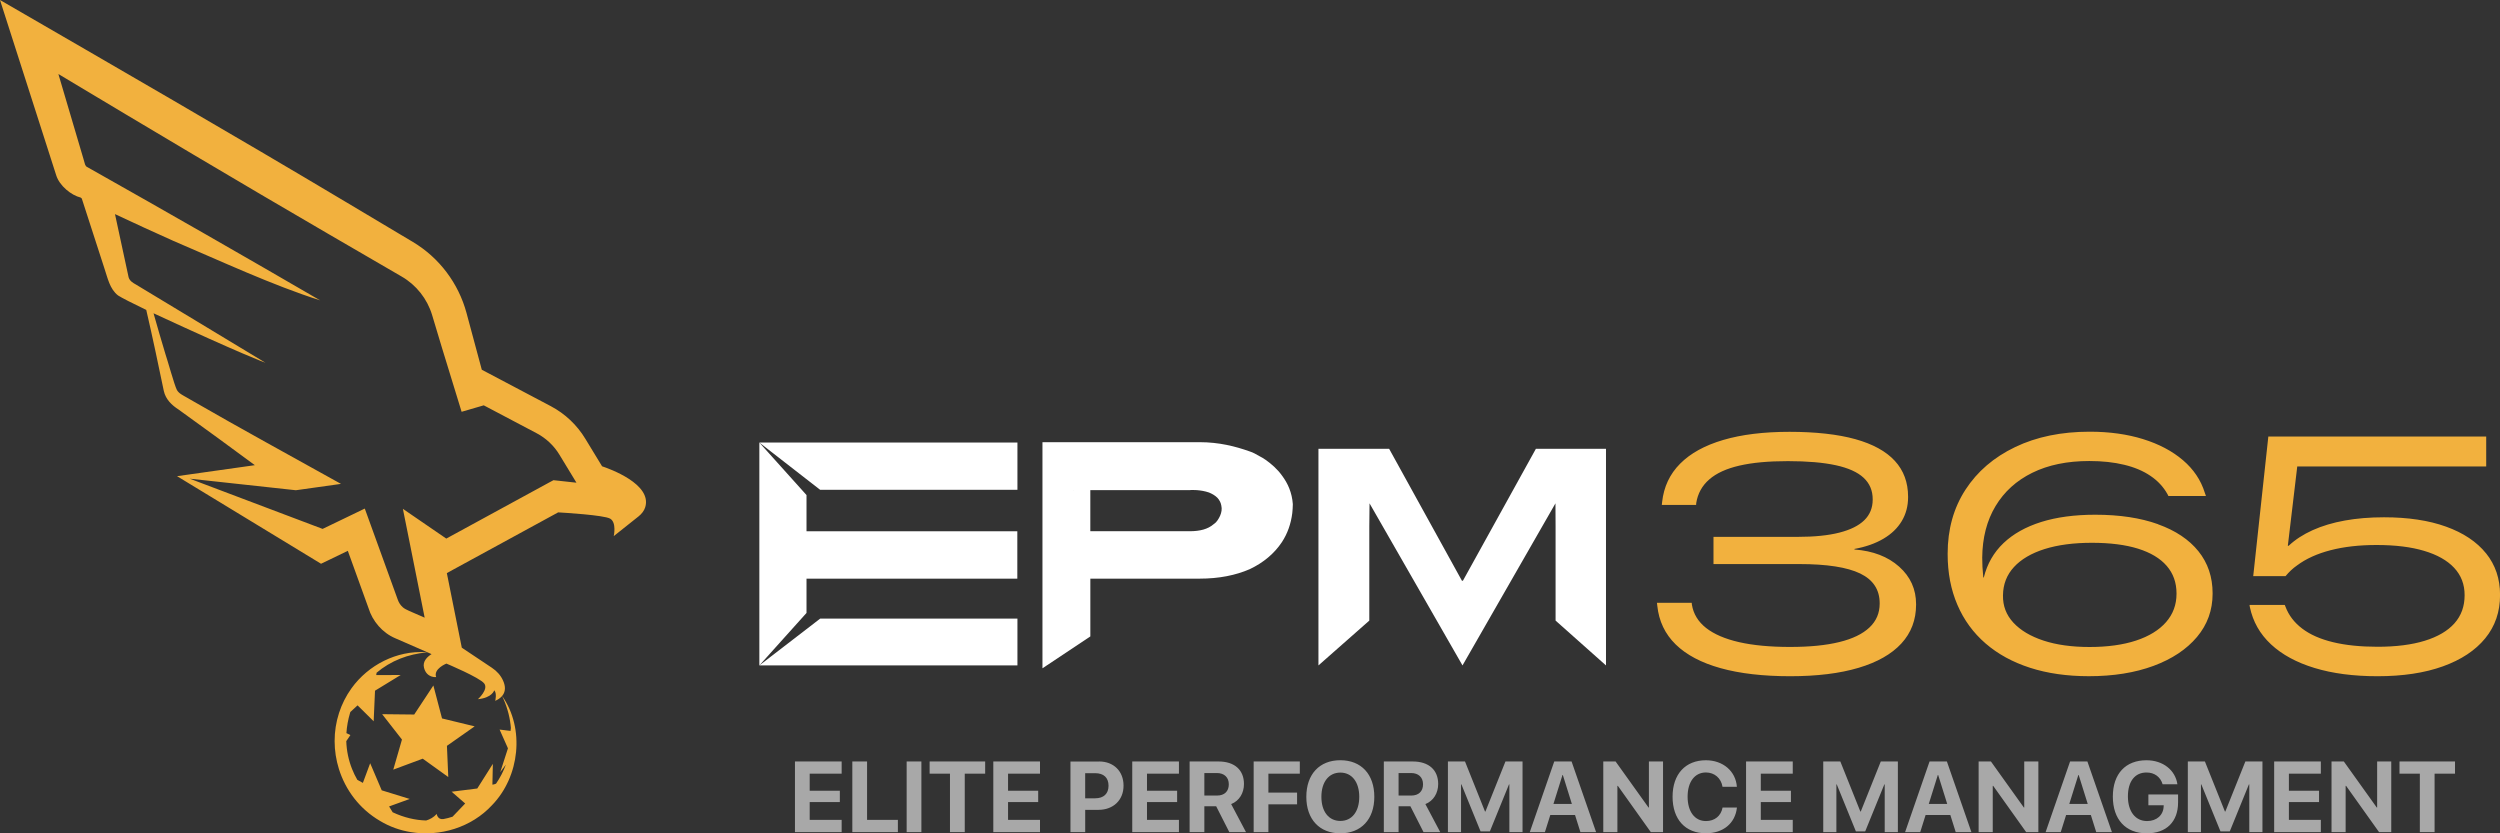 <svg xmlns="http://www.w3.org/2000/svg" width="309" height="103" viewBox="0 0 309 103" fill="none"><rect x="0" y="0" width="309" height="103" fill="#333333" stroke="none"/><g clip-path="url(#clip0_308_104)"><path d="M63.15 90.017C63.054 88.82 62.764 87.598 62.224 86.379C62.172 86.257 62.117 86.14 62.062 86.018C64.887 90.046 64.248 95.986 60.81 99.524C58.275 102.267 54.385 103.446 50.767 102.849C49.444 102.632 48.155 102.179 46.983 101.472C44.448 99.995 42.703 97.657 41.888 95.043C41.194 92.823 41.168 90.392 41.903 88.124C42.248 87.06 42.758 86.025 43.445 85.072C45.532 82.17 49.058 80.395 52.603 80.609C52.688 80.609 52.769 80.613 52.846 80.624C52.805 80.627 52.769 80.635 52.724 80.638C51.597 80.749 50.498 80.996 49.466 81.404C48.361 81.843 47.387 82.439 46.55 83.146L46.498 83.441L49.525 83.43L46.351 85.37L46.23 88.124L46.186 89.151L45.15 88.124L44.195 87.182L43.302 88.003C43.288 88.043 43.28 88.08 43.265 88.124C43.023 88.938 42.869 89.774 42.817 90.613L43.309 90.856L42.799 91.608C42.839 92.775 43.074 93.942 43.512 95.039C43.695 95.503 43.912 95.952 44.165 96.387L44.852 96.766L45.492 95.039L45.752 94.336L46.054 95.039L47.181 97.683L50.645 98.751L48.092 99.675L48.533 100.397C49.929 101.052 51.325 101.376 52.677 101.413C53.143 101.273 53.599 101.026 53.977 100.603C53.977 100.603 54.08 101.336 54.789 101.24C55.182 101.166 55.564 101.071 55.935 100.945L57.496 99.311L55.818 97.856L58.991 97.458L60.916 94.413L60.861 96.983C60.861 96.983 61.071 96.965 61.309 96.862C61.809 96.136 62.217 95.349 62.525 94.505L61.834 95.433L62.782 92.491L61.75 90.175L63.102 90.341C63.102 90.341 63.12 90.212 63.139 90.013M74.423 57.636C75.331 57.938 80.617 59.831 79.753 62.684C79.614 63.137 79.305 63.52 78.938 63.815L75.86 66.263C75.86 66.263 76.234 64.588 75.422 64.109C74.658 63.66 69.604 63.366 68.99 63.329L55.95 70.439C55.95 70.439 55.52 70.678 55.23 70.837C55.814 73.775 56.563 77.483 57.078 80.053L60.806 82.542C61.397 82.936 61.89 83.466 62.176 84.118C62.448 84.711 62.562 85.425 62.066 86.018C62.051 86.037 62.037 86.051 62.018 86.07C61.834 86.272 61.57 86.464 61.21 86.626C61.21 86.626 61.445 85.665 61.085 85.319C61.085 85.319 60.85 86.246 59.072 86.419C59.072 86.419 60.417 85.208 59.847 84.475C59.282 83.739 55.175 82.019 55.175 82.019C55.175 82.019 53.54 82.667 53.907 83.687C53.907 83.687 52.746 83.827 52.409 82.542C52.199 81.732 52.842 81.161 53.338 80.848C53.231 80.804 53.125 80.756 53.022 80.708C52.963 80.679 52.901 80.657 52.846 80.631C51.718 80.138 50.656 79.674 49.933 79.357L48.831 78.878C47.27 78.208 46.046 76.791 45.547 75.159L42.99 68.082L40.599 69.239L39.68 69.68L38.81 69.15C35.654 67.232 24.843 60.656 21.883 58.855L27.117 58.115C27.117 58.115 29.31 57.806 31.5 57.496C28.37 55.188 25.229 52.886 22.07 50.618C21.218 50.073 20.476 49.352 20.248 48.328C19.579 45.099 18.841 41.593 18.077 38.305C16.365 37.484 15.061 36.821 14.598 36.523C13.551 35.72 13.301 34.332 12.897 33.147C12.541 32.057 10.943 27.126 10.106 24.53C10.054 24.49 10.017 24.457 9.966 24.416C8.827 24.147 7.343 22.969 6.939 21.64C5.132 16.003 1.8 5.608 0 0C13.922 8.06 28.976 16.746 42.74 24.961C44.893 26.231 48.092 28.142 51.046 29.914C54.293 31.861 56.666 35.002 57.661 38.681C58.29 41 58.951 43.471 59.55 45.699L68.079 50.202C69.839 51.134 71.323 52.529 72.355 54.245L74.42 57.64M68.417 59.352C68.707 59.385 70.247 59.551 71.249 59.661L69.152 56.211C68.472 55.084 67.492 54.164 66.331 53.549L59.792 50.099L57.055 50.898L54.609 42.93L53.408 38.935C52.798 36.924 51.453 35.227 49.646 34.181C46.487 32.351 42.689 30.149 40.485 28.857C29.762 22.623 18.143 15.701 7.215 9.15C8.423 13.248 9.915 18.293 10.311 19.626L10.513 20.329C10.546 20.384 10.59 20.469 10.62 20.524C10.708 20.627 10.69 20.594 11.274 20.925C20.777 26.283 30.339 31.758 39.566 37.123C33.718 35.267 27.198 32.23 21.423 29.77C19.01 28.695 16.608 27.587 14.212 26.463C14.631 28.422 15.057 30.381 15.057 30.381L15.895 34.27C16.027 34.711 16.387 34.94 16.795 35.164C17.592 35.647 31.573 44.093 32.811 44.837C32.653 44.782 29.975 43.817 18.977 38.721C19.451 40.404 19.939 42.076 20.442 43.747C20.681 44.421 21.545 47.577 21.86 48.192C22.092 48.63 22.632 48.869 23.021 49.097L23.855 49.576C29.799 53.008 36.132 56.458 42.145 59.809L36.572 60.593L23.447 59.164L39.875 65.372L43.221 63.76L45.087 62.858C45.642 64.382 48.559 72.438 49.169 74.132C49.294 74.489 49.503 74.81 49.789 75.06C50.127 75.369 50.998 75.679 51.417 75.877L52.489 76.345L50.708 67.434L49.797 62.891C51.024 63.727 53.503 65.431 55.16 66.569L67.892 59.628L68.41 59.352M53.569 84.718L51.196 88.316L48.467 88.286L47.233 88.272L49.683 91.409L48.728 94.715L48.607 95.128L52.251 93.773L55.406 96.041L55.241 92.186L58.668 89.778L54.635 88.798L53.562 84.715L53.569 84.718Z" fill="#F2B13E"></path><path d="M229.217 67.918C231.505 68.091 233.346 68.801 234.738 70.042C236.13 71.283 236.828 72.829 236.828 74.682V74.722C236.828 76.615 236.222 78.216 235.01 79.535C233.798 80.849 232.034 81.854 229.717 82.543C227.402 83.235 224.581 83.581 221.264 83.581C217.947 83.581 215.034 83.25 212.661 82.583C210.284 81.921 208.436 80.941 207.118 79.656C205.799 78.367 205.039 76.773 204.84 74.866L204.8 74.505H209.098L209.116 74.726C209.303 75.878 209.891 76.843 210.872 77.616C211.856 78.386 213.216 78.971 214.949 79.369C216.683 79.763 218.781 79.962 221.246 79.962C223.711 79.962 225.702 79.759 227.34 79.358C228.978 78.957 230.22 78.356 231.065 77.557C231.91 76.758 232.328 75.775 232.328 74.608V74.567C232.328 72.888 231.524 71.662 229.919 70.885C228.313 70.108 225.801 69.718 222.388 69.718H211.787V66.356H222.208C224.258 66.356 225.966 66.183 227.34 65.833C228.714 65.484 229.742 64.972 230.433 64.294C231.123 63.617 231.465 62.766 231.465 61.746V61.706C231.465 60.631 231.09 59.747 230.341 59.051C229.592 58.355 228.442 57.836 226.895 57.501C225.349 57.166 223.376 56.996 220.981 56.996C218.586 56.996 216.602 57.18 214.997 57.549C213.392 57.917 212.147 58.488 211.261 59.261C210.376 60.034 209.843 61.002 209.656 62.17L209.638 62.409H205.399L205.439 62.048C205.641 60.185 206.379 58.605 207.658 57.317C208.936 56.028 210.714 55.048 212.992 54.378C215.269 53.708 217.998 53.373 221.183 53.373C224.368 53.373 227.149 53.675 229.316 54.279C231.483 54.883 233.114 55.778 234.205 56.967C235.296 58.153 235.84 59.633 235.84 61.404V61.444C235.84 62.545 235.579 63.532 235.058 64.405C234.536 65.277 233.779 66.007 232.788 66.588C231.796 67.174 230.606 67.594 229.213 67.847V67.929M266.73 64.799C268.897 65.576 270.565 66.691 271.729 68.138C272.894 69.589 273.478 71.32 273.478 73.334V73.374C273.478 75.414 272.835 77.2 271.549 78.728C270.264 80.256 268.475 81.449 266.179 82.3C263.883 83.15 261.216 83.578 258.178 83.578C255.486 83.578 253.068 83.231 250.919 82.539C248.771 81.847 246.938 80.845 245.417 79.531C243.896 78.216 242.735 76.626 241.934 74.759C241.13 72.892 240.729 70.801 240.729 68.477V68.437C240.729 65.432 241.46 62.799 242.926 60.535C244.392 58.274 246.445 56.514 249.083 55.251C251.72 53.988 254.788 53.358 258.281 53.358C260.716 53.358 262.921 53.664 264.886 54.275C266.855 54.886 268.497 55.755 269.816 56.882C271.134 58.009 272.034 59.353 272.515 60.907L272.655 61.308H268.016L267.894 61.065C267.398 60.181 266.704 59.43 265.804 58.823C264.908 58.211 263.824 57.751 262.549 57.446C261.278 57.136 259.839 56.982 258.233 56.982C255.515 56.982 253.171 57.464 251.206 58.429C249.237 59.393 247.72 60.77 246.647 62.556C245.575 64.342 245.027 66.459 245.002 68.915C245.002 69.291 245.013 69.67 245.031 70.053C245.049 70.414 245.086 70.863 245.134 71.371H245.2C245.615 69.696 246.423 68.282 247.628 67.133C248.833 65.984 250.391 65.115 252.297 64.515C254.204 63.919 256.43 63.62 258.975 63.62C261.973 63.62 264.559 64.011 266.726 64.788M269.018 73.352C269.018 72.012 268.614 70.874 267.802 69.939C266.991 69.007 265.811 68.3 264.258 67.814C262.704 67.332 260.805 67.089 258.556 67.089C256.308 67.089 254.347 67.347 252.712 67.862C251.077 68.378 249.817 69.122 248.925 70.086C248.036 71.051 247.584 72.215 247.569 73.57L247.558 73.581L247.569 73.588C247.544 74.877 247.966 75.996 248.844 76.95C249.722 77.903 250.964 78.644 252.569 79.174C254.174 79.704 256.077 79.969 258.274 79.969C260.47 79.969 262.41 79.704 264.015 79.174C265.62 78.644 266.855 77.885 267.722 76.898C268.585 75.911 269.018 74.74 269.018 73.385V73.345V73.352ZM307.273 68.392C306.124 66.964 304.474 65.863 302.333 65.093C300.191 64.32 297.634 63.937 294.662 63.937C292.91 63.937 291.294 64.07 289.814 64.338C288.333 64.607 287.014 65.001 285.846 65.528C284.682 66.051 283.69 66.695 282.874 67.461H282.775L283.94 57.659H307.295V53.955H280.366L278.499 71.206H282.496C282.709 70.952 282.933 70.712 283.168 70.491C283.403 70.27 283.646 70.072 283.899 69.898C285.009 69.066 286.397 68.437 288.058 68.006C289.718 67.575 291.614 67.362 293.74 67.362C296.044 67.362 298.005 67.601 299.625 68.087C301.245 68.569 302.483 69.272 303.339 70.189C304.195 71.11 304.625 72.226 304.625 73.54V73.581C304.625 74.95 304.206 76.103 303.372 77.042C302.535 77.981 301.315 78.699 299.706 79.196C298.101 79.693 296.15 79.94 293.862 79.94C291.76 79.94 289.927 79.752 288.37 79.376C286.812 79.001 285.538 78.441 284.557 77.697C283.572 76.953 282.878 76.044 282.478 74.969L282.397 74.766H278.04L278.081 75.028C278.455 76.825 279.326 78.364 280.692 79.638C282.059 80.912 283.855 81.888 286.085 82.565C288.315 83.243 290.908 83.581 293.865 83.581C296.984 83.581 299.677 83.176 301.939 82.362C304.202 81.549 305.947 80.396 307.17 78.901C308.397 77.406 309.007 75.624 309.007 73.558V73.518C309.007 71.533 308.43 69.825 307.281 68.396" fill="#F2B13E"></path><path d="M198.5 55.474V82.247L192.27 76.706V65.103L192.255 62.213L180.765 82.247L169.274 62.213L169.245 65.103V76.706L162.96 82.247V55.474H171.699L180.695 71.779H180.816L189.834 55.474H198.5ZM125.755 76.463H101.371L93.856 82.247H125.755V76.463ZM101.371 60.541H125.755V54.697H93.856L101.371 60.541ZM93.856 71.153V82.247L99.685 75.759V71.525H125.741V65.663H99.685V61.189L93.856 54.701V71.16V71.153ZM156.381 56.8C157.126 57.323 157.876 57.971 158.46 58.788C159.176 59.735 159.694 60.906 159.793 62.305V62.338C159.793 62.695 159.76 63.056 159.727 63.413C159.565 64.717 159.143 65.954 158.427 67.029C157.516 68.395 156.186 69.537 154.463 70.35C152.74 71.098 150.694 71.521 148.259 71.521H134.766V78.664L128.848 82.601V54.657L128.859 54.675V54.653H148.255C150.69 54.653 152.707 55.172 154.459 55.795C154.882 55.924 155.271 56.152 155.727 56.413C155.954 56.513 156.182 56.675 156.377 56.804M132.694 60.578H132.643L132.658 60.596L132.694 60.578ZM150.433 64.389C150.562 64.194 151.179 63.38 150.951 62.467C150.885 62.077 150.69 61.815 150.628 61.719C150.562 61.653 150.529 61.59 150.466 61.524C150.173 61.23 149.816 61.034 149.427 60.872C148.387 60.515 147.249 60.548 147.054 60.578H134.763V65.659H147.054C148.321 65.659 149.295 65.398 149.978 64.812C150.077 64.746 150.173 64.65 150.301 64.551C150.334 64.485 150.4 64.422 150.43 64.389" fill="white"></path><path d="M104.028 102.849H98.257V94.118H104.028V95.624H100.079V97.731H103.804V99.134H100.079V101.335H104.028V102.849ZM110.978 102.849H105.347V94.118H107.169V101.339H110.978V102.853V102.849ZM112.062 102.849V94.118H113.884V102.849H112.062ZM117.417 102.849V95.624H114.901V94.118H121.767V95.624H119.243V102.849H117.421H117.417ZM128.544 102.849H122.773V94.118H128.544V95.624H124.595V97.731H128.32V99.134H124.595V101.335H128.544V102.849ZM135.851 94.118C137.636 94.118 138.87 95.311 138.87 97.108C138.87 98.905 137.595 100.098 135.762 100.098H134.131V102.853H132.309V94.122H135.854L135.851 94.118ZM134.131 98.67H135.362C136.405 98.67 137.015 98.114 137.015 97.116C137.015 96.118 136.413 95.566 135.366 95.566H134.128V98.67H134.131ZM145.717 102.849H139.946V94.118H145.717V95.624H141.768V97.731H145.493V99.134H141.768V101.335H145.717V102.849ZM148.858 102.849H147.036V94.118H150.603C152.609 94.118 153.755 95.179 153.755 96.902C153.755 98.022 153.174 98.99 152.171 99.384L154.008 102.853H151.944L150.32 99.656H148.858V102.853V102.849ZM148.858 98.331H150.427C151.345 98.331 151.881 97.804 151.881 96.939C151.881 96.074 151.316 95.547 150.408 95.547H148.858V98.331ZM154.952 102.849V94.118H160.657V95.624H156.774V97.966H160.319V99.413H156.774V102.849H154.952ZM169.866 98.486C169.866 101.262 168.243 103 165.664 103C163.085 103 161.462 101.262 161.462 98.486C161.462 95.709 163.078 93.964 165.664 93.964C168.25 93.964 169.866 95.702 169.866 98.486ZM163.324 98.486C163.324 100.312 164.235 101.468 165.668 101.468C167.1 101.468 168.004 100.312 168.004 98.486C168.004 96.659 167.093 95.492 165.668 95.492C164.242 95.492 163.324 96.656 163.324 98.486ZM172.864 102.849H171.042V94.118H174.609C176.614 94.118 177.76 95.179 177.76 96.902C177.76 98.022 177.18 98.99 176.177 99.384L178.014 102.853H175.949L174.326 99.656H172.864V102.853V102.849ZM172.864 98.331H174.432C175.351 98.331 175.887 97.804 175.887 96.939C175.887 96.074 175.321 95.547 174.414 95.547H172.864V98.331ZM186.558 102.849V96.954H186.511L184.145 102.764H182.999L180.633 96.954H180.585V102.849H178.962V94.118H181.074L183.55 100.308H183.598L186.073 94.118H188.186V102.849H186.562H186.558ZM194.677 100.732H191.617L190.952 102.849H189.082L192.105 94.118H194.247L197.277 102.849H195.338L194.673 100.732H194.677ZM192.006 99.365H194.283L193.167 95.79H193.123L192.006 99.365ZM198.166 102.849V94.118H199.687L203.757 99.807H203.805V94.118H205.55V102.849H204.04L199.966 97.13H199.911V102.849H198.166ZM206.729 98.482C206.729 95.669 208.331 93.968 210.851 93.968C212.944 93.968 214.539 95.3 214.678 97.252H212.904C212.735 96.18 211.912 95.477 210.851 95.477C209.473 95.477 208.588 96.633 208.588 98.471C208.588 100.308 209.462 101.483 210.858 101.483C211.938 101.483 212.717 100.846 212.911 99.811H214.686C214.48 101.759 212.988 102.992 210.851 102.992C208.316 102.992 206.729 101.291 206.729 98.471V98.482ZM221.584 102.849H215.813V94.118H221.584V95.624H217.635V97.731H221.36V99.134H217.635V101.335H221.584V102.849ZM232.95 102.849V96.954H232.902L230.536 102.764H229.39L227.025 96.954H226.977V102.849H225.353V94.118H227.465L229.941 100.308H229.989L232.465 94.118H234.577V102.849H232.953H232.95ZM241.064 100.732H238.004L237.34 102.849H235.47L238.493 94.118H240.635L243.665 102.849H241.726L241.061 100.732H241.064ZM238.397 99.365H240.675L239.558 95.79H239.514L238.397 99.365ZM244.558 102.849V94.118H246.079L250.149 99.807H250.196V94.118H251.941V102.849H250.432L246.358 97.13H246.303V102.849H244.558ZM258.432 100.732H255.372L254.707 102.849H252.838L255.861 94.118H258.002L261.033 102.849H259.093L258.429 100.732H258.432ZM255.765 99.365H258.043L256.926 95.79H256.882L255.765 99.365ZM265.342 103C262.741 103 261.147 101.295 261.147 98.456C261.147 95.617 262.741 93.968 265.302 93.968C267.337 93.968 268.868 95.172 269.129 96.939H267.3C267.035 96.026 266.293 95.481 265.309 95.481C263.873 95.481 263.009 96.575 263.009 98.434C263.009 100.293 263.928 101.483 265.375 101.483C266.565 101.483 267.392 100.75 267.428 99.668L267.436 99.528H265.54V98.195H269.21V99.181C269.21 101.56 267.774 103 265.346 103H265.342ZM278.012 102.849V96.954H277.964L275.598 102.764H274.452L272.086 96.954H272.039V102.849H270.415V94.118H272.527L275.003 100.308H275.051L277.527 94.118H279.639V102.849H278.015H278.012ZM286.857 102.849H281.086V94.118H286.857V95.624H282.908V97.731H286.633V99.134H282.908V101.335H286.857V102.849ZM288.176 102.849V94.118H289.697L293.767 99.807H293.815V94.118H295.559V102.849H294.05L289.976 97.13H289.921V102.849H288.176ZM299.093 102.849V95.624H296.577V94.118H303.439V95.624H300.915V102.849H299.093Z" fill="#A8A8A8"></path></g><defs><clipPath id="clip0_308_104"><rect width="309" height="103" fill="white"></rect></clipPath></defs></svg>